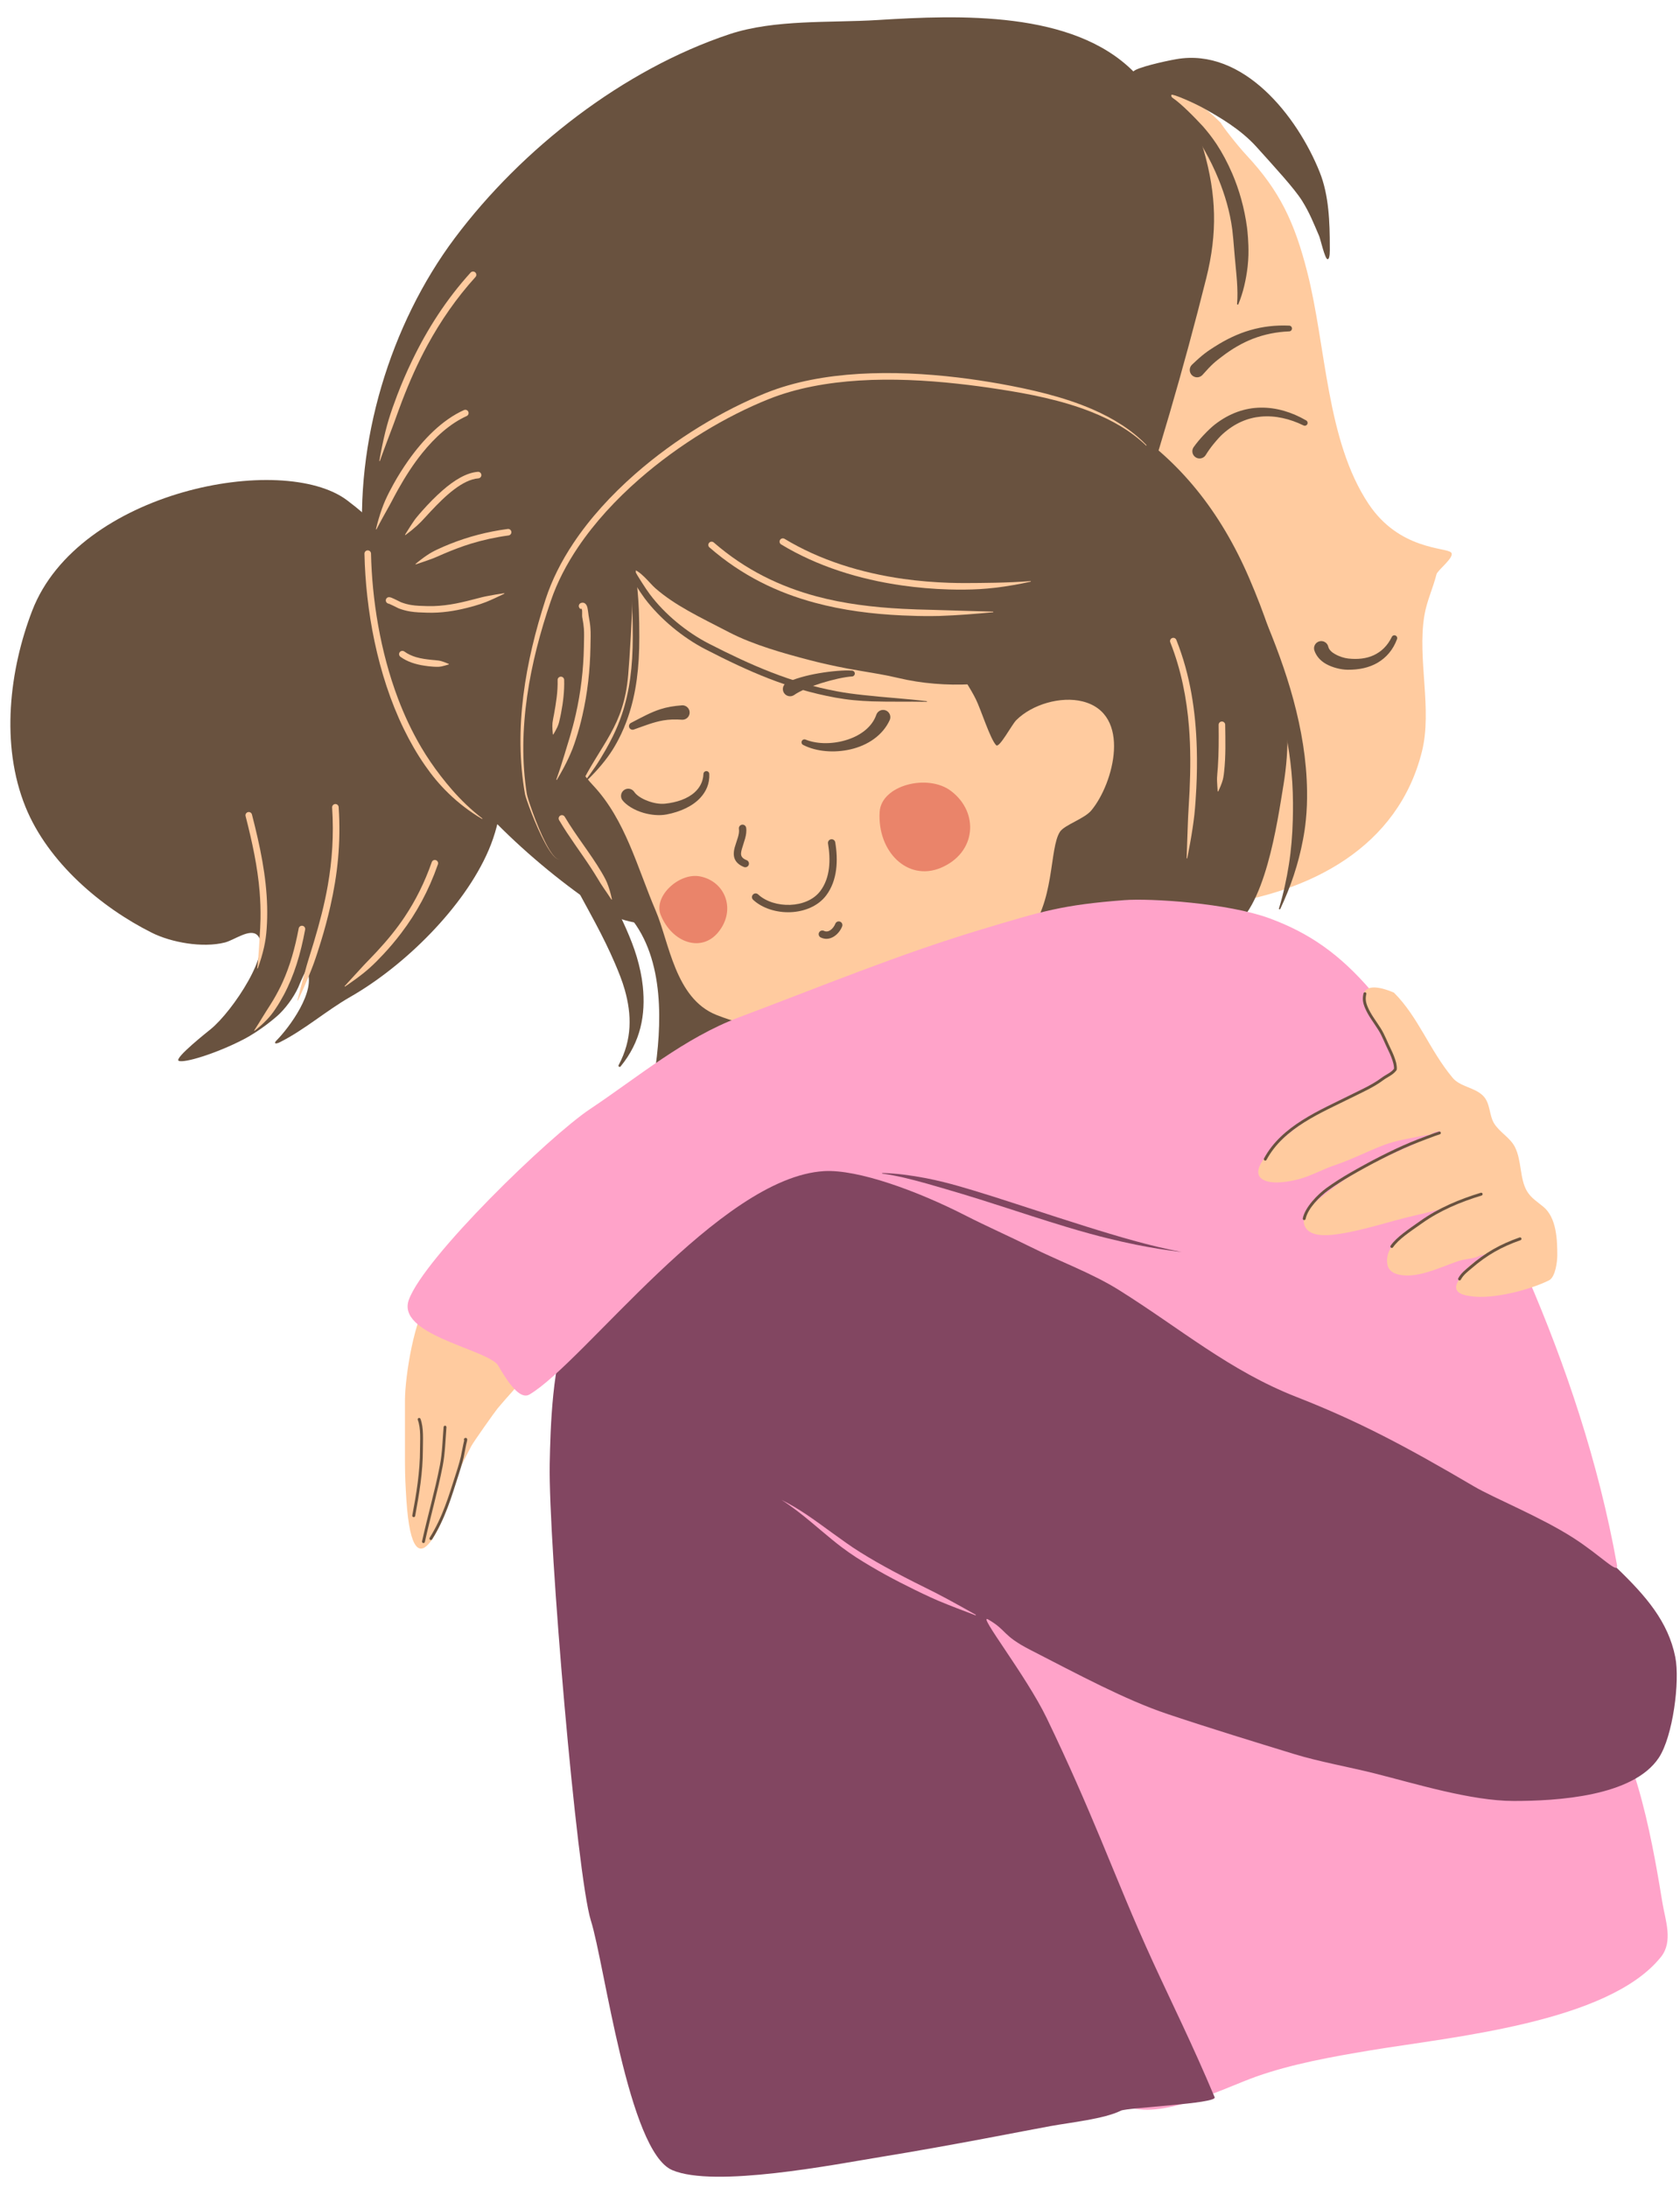 <?xml version="1.0" encoding="UTF-8"?><svg xmlns="http://www.w3.org/2000/svg" xmlns:xlink="http://www.w3.org/1999/xlink" clip-rule="evenodd" fill-rule="evenodd" height="757.6" preserveAspectRatio="xMidYMid meet" stroke-linejoin="round" stroke-miterlimit="2" version="1.0" viewBox="-3.6 -6.0 582.0 757.6" width="582.0" zoomAndPan="magnify"><g><g><g id="change1_1"><path d="M2281.18,859.781C2281.43,860.528 2286.64,867.296 2290.18,871.101C2301.51,883.27 2306.7,894.074 2311.11,911.374C2317.74,937.32 2317.7,969.702 2332.37,991.709C2343.03,1007.7 2359.14,1006.71 2360.95,1008.52C2362.46,1010.04 2356.26,1014.64 2355.9,1016.08C2354.7,1020.91 2352.55,1025.27 2351.7,1030.37C2349.21,1045.32 2354.51,1062.84 2350.86,1077.44C2334.33,1143.55 2230.59,1140.9 2184.44,1115.26C2162.87,1103.28 2143.14,1074.99 2133.17,1053.07C2110.55,1003.3 2112.87,955.156 2139.05,909.34C2168.35,858.078 2238.62,817.218 2281.18,859.781Z" fill="#ffcb9f" transform="translate(-1861.86 -823.249)"/></g><g id="change2_4"><path d="M2274.79,947.102C2276.47,945.204 2277.61,944.011 2278.58,943.127C2279.62,942.181 2280.42,941.582 2281.41,940.828C2285.06,938.022 2288.65,935.941 2292.36,934.515C2296.36,932.978 2300.46,932.169 2304.85,931.98C2305.4,931.98 2305.84,931.534 2305.84,930.985C2305.84,930.436 2305.4,929.99 2304.85,929.99C2300.17,929.789 2295.75,930.287 2291.37,931.553C2287.23,932.747 2283.16,934.654 2278.96,937.341C2277.81,938.079 2276.87,938.666 2275.64,939.61C2274.5,940.482 2273.13,941.669 2271.13,943.58C2270.16,944.591 2270.19,946.201 2271.2,947.173C2272.21,948.145 2273.82,948.113 2274.79,947.102Z" fill="#69523f" transform="translate(-1861.86 -823.249)"/></g><g id="change2_5"><path d="M2275.91,974.862C2276.73,973.514 2277.7,972.168 2278.67,970.978C2279.9,969.462 2281.08,968.187 2281.87,967.481C2286.02,963.757 2290.52,961.901 2295.08,961.49C2300.1,961.036 2305.15,962.253 2309.81,964.529C2310.29,964.784 2310.88,964.603 2311.14,964.126C2311.39,963.649 2311.21,963.056 2310.74,962.801C2305.83,959.953 2300.41,958.285 2294.91,958.383C2289.61,958.477 2284.25,960.249 2279.14,964.206C2278.18,964.948 2276.71,966.3 2275.18,967.933C2273.99,969.203 2272.77,970.651 2271.73,972.113C2270.97,973.265 2271.3,974.817 2272.45,975.575C2273.6,976.334 2275.15,976.014 2275.91,974.862Z" fill="#69523f" transform="translate(-1861.86 -823.249)"/></g><g id="change2_6"><path d="M2313.56,1042.34C2314.18,1044.32 2315.61,1045.96 2317.55,1047.08C2319.91,1048.42 2322.91,1049.11 2325.11,1049.13C2329.05,1049.17 2332.6,1048.41 2335.52,1046.69C2338.47,1044.95 2340.82,1042.31 2342.22,1038.56C2342.43,1038.06 2342.2,1037.49 2341.7,1037.28C2341.2,1037.06 2340.63,1037.29 2340.41,1037.79C2338.94,1040.83 2336.78,1042.88 2334.16,1044.1C2331.6,1045.29 2328.6,1045.6 2325.34,1045.25C2323.99,1045.1 2322.26,1044.57 2320.77,1043.73C2319.63,1043.09 2318.64,1042.23 2318.39,1041.07C2318.05,1039.74 2316.68,1038.94 2315.34,1039.29C2314.01,1039.64 2313.21,1041 2313.56,1042.34Z" fill="#69523f" transform="translate(-1861.86 -823.249)"/></g><g id="change2_7"><path d="M1978.48,990.444C1956.18,973.72 1885.4,987.119 1869.4,1028.72C1861.62,1048.93 1858.29,1074.99 1867.12,1096.69C1874.94,1115.9 1893.37,1131.44 1910.83,1140.17C1917.55,1143.54 1928.39,1145.51 1936.13,1143.57C1939.38,1142.76 1944.79,1138.58 1947.35,1140.97C1952.92,1146.16 1938.89,1167.4 1931.2,1173.61C1930.82,1173.93 1918.45,1183.67 1920.16,1184.52C1921.98,1185.43 1933.15,1182 1942.54,1177.15C1948.55,1174.05 1954.03,1169.33 1955.18,1168.18C1957.99,1165.38 1960.8,1161.37 1962.18,1157.68C1962.39,1157.12 1964.37,1152.73 1964.51,1153.01C1968.1,1160.18 1958.29,1173.24 1954.01,1177.52C1953.02,1178.51 1953.69,1178.85 1955.18,1178.1C1963.73,1173.83 1971.28,1167.15 1979.69,1162.35C1998.34,1151.69 2019.06,1131.37 2027.54,1111.58C2045.43,1069.82 2010.49,1014.45 1978.48,990.444Z" fill="#69523f" transform="translate(-1861.86 -823.249)"/></g><g id="change2_8"><path d="M2265.72,837.743C2288.99,833.66 2307.71,857.52 2315.45,876.875C2318.65,884.861 2318.94,894.288 2318.94,902.814C2318.94,903.719 2319.08,906.995 2318.17,906.995C2317.26,906.995 2315.68,899.97 2315.27,899.016C2313.32,894.482 2311.94,890.931 2309.33,886.752C2306.65,882.474 2299.84,875.112 2293.57,868.133C2287.93,861.865 2280.39,857.647 2275.61,854.936C2271.99,852.882 2264.53,849.654 2264.1,850.083C2263.35,850.833 2267.99,855.61 2268.57,856.334C2271.42,859.9 2274.01,864.902 2275.26,869.284C2279.68,884.73 2280.05,897.928 2276.16,913.49C2268.25,945.134 2259.2,975.965 2248.92,1006.82C2242.7,1025.47 2228.84,1042.41 2226.59,1062.63C2225.01,1076.86 2223.78,1093.67 2226.59,1107.73C2227.76,1113.54 2232.85,1122.07 2232.85,1127.38C2232.85,1129.77 2223.96,1130.33 2223.02,1130.5C2213.56,1132.22 2204.97,1137.05 2195.78,1139.88C2157,1151.81 2134.17,1153.28 2093.97,1139.88C2084.83,1136.83 2075.06,1137.84 2066.74,1132.29C2041.54,1115.5 2016.2,1091.29 2001.1,1064.86C1995.39,1054.88 1994.35,1044.82 1991.27,1034.05C1988.83,1025.52 1984.87,1017.11 1984.13,1008.15C1981,970.566 1993.42,929.531 2015.83,899.648C2039.08,868.653 2074.18,841.349 2110.94,829.096C2126.58,823.885 2145.99,825.203 2162.29,824.184C2190.85,822.399 2229.88,820.96 2250.9,841.986C2252.01,840.649 2261.5,838.482 2265.72,837.743Z" fill="#69523f" transform="translate(-1861.86 -823.249)"/></g><g id="change2_1"><path d="M2261.2,852.979C2261.05,851.792 2261.13,851.089 2261.43,850.749C2261.59,850.565 2261.83,850.595 2262.13,850.684C2262.67,850.845 2263.33,851.319 2264.11,851.972C2265.3,852.967 2266.64,854.395 2268.05,855.943C2270.03,858.141 2272.05,860.551 2273.52,862.398C2274.9,864.038 2276.32,866.027 2277.85,868.248C2279.72,870.977 2281.67,874.089 2283.48,877.571C2286.05,882.521 2288.39,888.182 2289.82,894.468C2290.07,895.485 2290.7,898.908 2291.46,903.205C2291.7,904.608 2292.01,906.08 2292.29,907.615C2292.57,909.082 2292.86,910.545 2293.1,912.053C2293.53,914.726 2293.86,917.319 2293.87,919.807C2293.85,919.936 2293.94,920.056 2294.07,920.075C2294.2,920.094 2294.32,920.005 2294.34,919.876C2294.97,917.819 2295.45,915.642 2295.77,913.331C2296.09,911.085 2296.25,908.839 2296.3,906.635C2296.32,905.242 2296.29,903.899 2296.2,902.621C2295.87,898.021 2295.07,894.41 2294.85,893.326C2293.3,886.567 2290.88,880.425 2288.01,875.16C2286,871.482 2283.82,868.205 2281.61,865.452C2279.8,863.211 2277.98,861.339 2276.32,859.764C2273.21,856.998 2268.25,852.739 2264.85,850.884C2262.91,849.83 2261.45,849.593 2260.99,850.441C2260.74,850.891 2260.74,851.7 2261.2,852.979Z" fill="#69523f" transform="rotate(5.402 10056.864 -19298.285)"/></g><g id="change2_9"><path d="M2084.93,1189.53C2087.55,1172.64 2088.71,1149.41 2076.48,1134.73C2066.22,1122.42 2047.29,1109.48 2041.68,1094.51C2037.45,1083.23 2036.23,1068.9 2038.06,1057C2041.14,1037.02 2066.9,993.179 2082.35,979.271C2096.12,966.88 2117.84,954.993 2135.68,949.897C2143.39,947.694 2152.1,947.459 2160.08,946.733C2168.04,946.01 2175.89,941.503 2184.03,942.666C2234.36,949.856 2270.71,970.038 2291.13,1017.68C2301.29,1041.39 2307.16,1063.4 2302.88,1089.09C2300.79,1101.66 2296.54,1132.9 2283.95,1139.19C2283,1138.84 2265.58,1132.39 2259.93,1133.2C2226.93,1137.91 2207.68,1134.56 2173.61,1145.4C2162.7,1148.88 2150.19,1148.14 2140.17,1153.54C2126.04,1161.14 2112.13,1172.71 2098.46,1181.26C2094.53,1183.71 2089.48,1189.53 2084.93,1189.53Z" fill="#69523f" transform="translate(-1861.86 -823.249)"/></g><g id="change2_3"><path d="M2080.18,986.461C2073.36,992.242 2066.49,1000.32 2060.31,1009.89C2054.91,1018.27 2050.05,1027.69 2046.22,1037.51C2043.15,1045.4 2040.82,1053.56 2039.28,1061.53C2036.6,1075.41 2036.55,1088.8 2039.53,1099.8C2042.75,1111.17 2050.2,1123.57 2056.83,1136.05C2059.26,1140.62 2061.53,1145.2 2063.48,1149.75C2064.82,1152.88 2066.07,1155.94 2066.95,1159.06C2069.39,1167.68 2069.55,1176.27 2064.84,1185.11C2064.71,1185.3 2064.76,1185.56 2064.95,1185.68C2065.14,1185.81 2065.39,1185.76 2065.52,1185.57C2072.5,1177.05 2074.22,1167.67 2073.2,1157.85C2072.85,1154.47 2072.12,1151.08 2071.11,1147.67C2070.16,1144.47 2068.9,1141.29 2067.51,1138.12C2065.05,1132.5 2062.08,1126.95 2059.2,1121.49C2054.79,1113.12 2050.46,1105.03 2048.35,1097.35C2045.55,1087.53 2045.83,1075.56 2047.85,1063.05C2049.08,1055.44 2050.98,1047.65 2053.31,1039.96C2056.27,1030.21 2059.87,1020.67 2064.06,1011.99C2068.93,1001.91 2074.34,993.027 2080.18,986.461Z" fill="#69523f" transform="translate(-1854.113 -822.366)"/></g><g id="change2_2"><path d="M2243.92,968.298C2243.3,967.744 2242.98,967.39 2242.93,967.214C2242.91,967.121 2243,967.171 2243.18,967.221C2243.52,967.315 2244.09,967.577 2244.86,967.987C2248.06,969.682 2254.55,973.936 2261.96,979.72C2265.34,982.359 2268.9,985.302 2272.43,988.481C2276.09,991.786 2279.66,995.354 2282.97,999.034C2288.09,1004.72 2292.51,1010.7 2294.98,1016.75C2298.43,1024.9 2301.47,1033.05 2303.91,1041.22C2306.39,1049.55 2308.2,1057.91 2309.07,1066.34C2309.56,1071.07 2309.74,1075.81 2309.62,1080.59C2309.58,1082.62 2309.47,1084.65 2309.35,1086.7C2309.03,1091.73 2308.44,1096.8 2307.36,1101.96C2306.33,1106.91 2304.98,1111.91 2303.09,1117.01C2303.04,1117.13 2303.1,1117.27 2303.24,1117.32C2303.37,1117.37 2303.52,1117.31 2303.58,1117.19C2305.74,1113.32 2307.6,1109.5 2309.15,1105.63C2310.78,1101.56 2312.07,1097.5 2313.05,1093.43C2313.6,1091.19 2314.04,1088.96 2314.36,1086.72C2314.86,1083.32 2315.09,1079.92 2315.14,1076.53C2315.32,1065.91 2313.68,1055.4 2310.93,1044.98C2308.27,1034.92 2304.48,1024.94 2300.15,1014.94C2298.57,1011.37 2296.41,1007.79 2293.77,1004.34C2290.15,999.63 2285.71,995.103 2280.94,990.944C2276.14,986.751 2271.01,982.941 2266.12,979.642C2260,975.508 2254.28,972.208 2250.04,970.011C2246.35,968.097 2243.78,967.042 2243.06,967.007C2242.6,966.985 2242.74,967.448 2243.92,968.298Z" fill="#69523f" transform="matrix(.904 -.026 .029 1 -1674.91 -748.611)"/></g><g id="change1_2"><path d="M2085.32,1004.86C2065.66,1013.29 2037.13,1060.88 2063.71,1089.15C2074.95,1101.11 2079.03,1117.65 2085.4,1132.52C2090.09,1143.46 2092.11,1162.92 2106.42,1168.63C2118.86,1173.58 2129.96,1174.22 2140.41,1172.28C2176.13,1165.63 2194.28,1162.84 2213.75,1141.25C2223.87,1130.02 2221.64,1110.97 2225.48,1105.2C2227.06,1102.84 2233.88,1100.76 2236.33,1097.83C2244.08,1088.53 2250.47,1064.39 2233.29,1060.09C2225.77,1058.21 2215.8,1061.1 2210.3,1066.6C2208.8,1068.1 2204.45,1076.36 2203.37,1075.27C2201.33,1073.24 2198.05,1062.81 2196.34,1059.38C2192.51,1051.72 2187.24,1045.98 2184.28,1037.97C2171.58,1003.58 2121.39,989.379 2085.32,1004.86Z" fill="#ffcb9f" transform="translate(-1861.86 -823.249)"/></g><g id="change2_10"><path d="M2142.59,1141.82C2145.74,1143.36 2148.87,1140.84 2150,1138C2150.26,1137.35 2149.95,1136.61 2149.3,1136.35C2148.64,1136.09 2147.9,1136.41 2147.64,1137.06C2147.3,1137.93 2146.67,1138.8 2145.88,1139.32C2145.24,1139.74 2144.48,1139.91 2143.7,1139.53C2143.07,1139.23 2142.31,1139.49 2142,1140.12C2141.7,1140.75 2141.96,1141.51 2142.59,1141.82Z" fill="#69523f" transform="translate(-1861.86 -823.249)"/></g><g id="change2_11"><path d="M2073.85,1094.25C2075.16,1095.95 2077.89,1097.74 2081.2,1098.68C2083.78,1099.42 2086.66,1099.73 2089.25,1099.22C2093.88,1098.32 2098.15,1096.41 2100.86,1093.48C2102.9,1091.28 2104.12,1088.55 2103.98,1085.25C2103.98,1084.68 2103.53,1084.23 2102.97,1084.23C2102.4,1084.23 2101.95,1084.68 2101.95,1085.25C2101.84,1087.87 2100.69,1089.94 2098.94,1091.54C2096.43,1093.83 2092.67,1095.07 2088.69,1095.5C2086.67,1095.71 2084.5,1095.25 2082.58,1094.52C2080.49,1093.73 2078.7,1092.56 2077.95,1091.38C2077.16,1090.25 2075.6,1089.98 2074.47,1090.77C2073.34,1091.56 2073.06,1093.12 2073.85,1094.25Z" fill="#69523f" transform="translate(-1861.86 -823.249)"/></g><g id="change2_12"><path d="M2161.87,1064.63C2160.42,1068.92 2156.45,1071.83 2151.89,1073.32C2147.05,1074.91 2141.57,1075 2137.37,1073.33C2136.86,1073.1 2136.25,1073.32 2136.02,1073.84C2135.79,1074.35 2136.02,1074.95 2136.53,1075.18C2141.07,1077.5 2147.22,1077.99 2152.83,1076.71C2158.88,1075.34 2164.14,1071.8 2166.53,1066.45C2167.03,1065.16 2166.39,1063.71 2165.11,1063.21C2163.82,1062.71 2162.37,1063.35 2161.87,1064.63Z" fill="#69523f" transform="translate(-1861.86 -823.249)"/></g><g id="change2_13"><path d="M2114.24,1104.22C2114.39,1105.18 2114.18,1106.18 2113.89,1107.17C2113.55,1108.35 2113.09,1109.52 2112.79,1110.62C2112.34,1112.3 2112.28,1113.85 2113.05,1115.14C2113.57,1116.01 2114.46,1116.81 2115.97,1117.42C2116.63,1117.68 2117.37,1117.36 2117.63,1116.71C2117.89,1116.06 2117.57,1115.32 2116.92,1115.06C2116.07,1114.72 2115.53,1114.34 2115.24,1113.85C2114.8,1113.12 2114.99,1112.24 2115.24,1111.28C2115.88,1108.93 2117.13,1106.28 2116.75,1103.83C2116.64,1103.14 2115.99,1102.66 2115.3,1102.77C2114.61,1102.88 2114.13,1103.53 2114.24,1104.22Z" fill="#69523f" transform="translate(-1861.86 -823.249)"/></g><g id="change2_14"><path d="M2119.17,1128.78C2122.38,1131.75 2127.3,1133.26 2132.12,1133.07C2136.98,1132.87 2141.7,1130.95 2144.49,1127.24C2148.39,1122.04 2148.65,1115.07 2147.61,1108.87C2147.5,1108.18 2146.84,1107.71 2146.15,1107.83C2145.46,1107.94 2144.99,1108.6 2145.11,1109.29C2146.03,1114.83 2145.94,1121.07 2142.46,1125.71C2140.11,1128.84 2136.1,1130.37 2132.02,1130.53C2127.89,1130.69 2123.65,1129.46 2120.89,1126.91C2120.38,1126.43 2119.57,1126.46 2119.1,1126.98C2118.62,1127.49 2118.65,1128.3 2119.17,1128.78Z" fill="#69523f" transform="translate(-1861.86 -823.249)"/></g><g id="change3_1"><path d="M2082.88,1135.28C2080,1128.81 2089.89,1120.52 2097.74,1121.91C2107.4,1123.62 2111.55,1133.52 2104.72,1141.21C2098.31,1148.41 2087.17,1144.91 2082.88,1135.28Z" fill="#ea846a" transform="matrix(.914 0 0 1 -1678.461 -824.49)"/></g><g id="change3_2"><path d="M2082.88,1135.28C2080,1128.81 2089.89,1120.52 2097.74,1121.91C2107.4,1123.62 2111.55,1133.52 2104.72,1141.21C2098.31,1148.41 2087.17,1144.91 2082.88,1135.28Z" fill="#ea846a" transform="matrix(1.13 .57 -.593 1.173 -1379.296 -2243.859)"/></g><g id="change2_15"><path d="M2076.27,1014.88C2076.25,1015.19 2076.24,1015.55 2076.26,1015.89C2076.26,1015.9 2076.26,1015.92 2076.26,1015.93L2076.87,1021.98C2077.12,1024.6 2077.27,1027.25 2077.36,1029.91C2077.44,1032.57 2077.47,1035.24 2077.47,1037.89C2077.46,1047.91 2076.4,1056.62 2073.67,1064.69C2072.81,1067.24 2071.77,1069.73 2070.57,1072.18C2069.79,1073.78 2068.93,1075.36 2068.02,1076.96C2066.92,1078.88 2065.75,1080.82 2064.44,1082.76C2063.19,1084.6 2061.87,1086.45 2060.39,1088.31C2060.35,1088.36 2060.35,1088.42 2060.39,1088.46C2060.43,1088.5 2060.5,1088.5 2060.54,1088.46C2062.29,1086.82 2063.91,1085.19 2065.4,1083.5C2066.99,1081.71 2068.43,1079.89 2069.71,1078.01C2070.78,1076.44 2071.71,1074.82 2072.56,1073.18C2073.87,1070.67 2074.95,1068.08 2075.86,1065.43C2078.69,1057.15 2079.75,1048.19 2079.74,1037.89C2079.74,1034.68 2079.7,1031.44 2079.57,1028.22C2079.47,1026.06 2079.34,1023.9 2079.13,1021.76L2078.53,1015.73C2078.48,1014.93 2078.61,1014.19 2078.6,1013.99C2078.55,1013.15 2077.34,1011.55 2076.23,1013.8C2076.05,1014.16 2076.08,1014.56 2076.27,1014.88Z" fill="#69523f" transform="translate(-1861.86 -823.249)"/></g><g id="change2_16"><path d="M2075.67,1010.8C2075.8,1010.68 2075.89,1010.52 2075.95,1010.35C2076.14,1009.75 2075.81,1009.11 2075.22,1008.92C2074.57,1008.71 2074.12,1008.92 2073.79,1009.26C2073.58,1009.47 2073.41,1009.82 2073.37,1010.24C2073.32,1010.65 2073.41,1011.19 2073.51,1011.49C2073.69,1012.03 2073.93,1012.53 2074.22,1013.01C2074.78,1013.95 2075.5,1014.8 2076.04,1015.77C2076.66,1016.88 2077.66,1018.52 2078.69,1020.13C2079.73,1021.75 2080.8,1023.35 2081.56,1024.37C2084.25,1027.96 2087.58,1031.38 2091.22,1034.41C2094.87,1037.45 2098.84,1040.1 2102.79,1042.12C2110.2,1045.93 2117.3,1049.34 2124.56,1052.16C2131.94,1055.02 2139.48,1057.28 2147.67,1058.78C2149.76,1059.15 2151.87,1059.46 2153.99,1059.66C2156.1,1059.87 2158.22,1059.99 2160.34,1060.07C2163.5,1060.18 2166.67,1060.18 2169.83,1060.18C2173,1060.18 2176.16,1060.15 2179.3,1060.23C2179.36,1060.24 2179.41,1060.19 2179.41,1060.13C2179.42,1060.08 2179.38,1060.03 2179.32,1060.02C2175.67,1059.58 2172,1059.25 2168.31,1058.93C2164.64,1058.62 2160.99,1058.3 2157.34,1057.89C2154.23,1057.55 2151.14,1057.17 2148.08,1056.57C2140.04,1055.07 2132.65,1052.82 2125.4,1050C2118.22,1047.2 2111.18,1043.86 2103.83,1040.09C2100.02,1038.14 2096.2,1035.59 2092.67,1032.66C2089.17,1029.75 2085.97,1026.46 2083.39,1023.01C2082.65,1022.02 2081.61,1020.48 2080.61,1018.91C2079.6,1017.34 2078.63,1015.74 2078.03,1014.66C2077.48,1013.67 2076.74,1012.81 2076.17,1011.85C2075.97,1011.52 2075.8,1011.17 2075.67,1010.8ZM2075.62,1010.67C2075.71,1010.58 2075.74,1010.5 2075.62,1010.48C2075.56,1010.47 2075.59,1010.58 2075.62,1010.67Z" fill="#69523f" transform="translate(-1861.86 -823.249)"/></g><g id="change4_2"><path d="M2173.92,1354.8C2171.19,1361.2 2174.84,1371.65 2176.2,1377.99C2180.37,1397.44 2182.78,1417.23 2188.41,1436.38C2193.04,1452.13 2200.76,1465.34 2208.05,1479.91C2214.44,1492.69 2232.81,1541.25 2249.46,1546.8C2261.57,1550.84 2282.84,1539.95 2293.52,1536.18C2305.94,1531.8 2319.81,1529.33 2332.8,1527.16C2360.88,1522.48 2415.41,1517.61 2433.67,1494.78C2437.96,1489.41 2435.17,1482.03 2434.2,1476.2C2431.87,1462.22 2425.01,1417.49 2411.37,1409.31C2398.03,1401.3 2364.78,1395.14 2349.26,1391.26C2337.34,1388.28 2326.14,1382.97 2314.22,1380.11C2281.75,1372.32 2250.28,1364.86 2218.67,1353.57C2209.89,1350.43 2177.53,1358.41 2173.92,1354.8Z" fill="#ffa3c9" transform="translate(-1861.86 -823.249)"/></g><g id="change5_1"><path d="M2048.7,1324.1C2048.2,1351.46 2058.08,1466.79 2062.96,1482.21C2067.72,1497.24 2075.92,1562.07 2091.12,1568.58C2105.73,1574.85 2147.58,1566.6 2163.5,1564.01C2187.89,1560.05 2214.02,1554.82 2222.17,1553.35C2228.95,1552.11 2240.84,1550.87 2246.55,1548.01C2248.7,1546.93 2279.98,1545.59 2279.05,1543.37C2271.41,1525.18 2264.05,1510.41 2257.67,1496.5C2250.77,1481.48 2245.53,1468.28 2239.44,1453.66C2234.33,1441.42 2228.63,1428.18 2220.86,1412.07C2213.77,1397.38 2196.59,1375.63 2200.61,1377.95C2207.3,1381.82 2205.29,1383.41 2215.26,1388.51C2231.59,1396.88 2248.07,1405.78 2262.77,1410.7C2278.03,1415.8 2292.84,1420.32 2306.74,1424.58C2315.2,1427.17 2325.58,1429.02 2334.12,1431.15C2348.39,1434.72 2367.81,1440.78 2382.67,1440.78C2397.41,1440.78 2424.05,1439.31 2432.95,1425.77C2437.81,1418.38 2440.28,1399.28 2438.63,1391C2436.2,1378.72 2428.44,1369.8 2418.43,1360.16C2400.94,1343.33 2375.46,1328.3 2351.55,1317.89C2330.91,1308.91 2292.34,1289.09 2270,1275.03C2260.98,1269.36 2243.61,1262.84 2234.65,1256.86C2209.02,1239.78 2179.2,1230.19 2149.78,1220.38C2143.74,1218.37 2136.32,1222.19 2130.74,1223.43C2097.39,1230.84 2071.01,1245.35 2055.3,1276.77C2049.6,1288.18 2048.93,1311.64 2048.7,1324.1Z" fill="#824661" transform="translate(-1861.86 -823.249)"/></g><g id="change1_3"><path d="M2019.89,1271.21C2018.33,1270.67 2011.8,1261.58 2007.13,1266.88C2001.88,1272.84 1998.55,1293.69 1998.55,1302.2L1998.55,1323.53C1998.55,1327.93 1998.77,1332.35 1999.06,1336.74C2001.46,1372.77 2013.34,1340.54 2015.75,1331.43C2017.05,1326.51 2017.82,1324.96 2021.5,1317.98C2022.38,1316.31 2029.87,1305.79 2030.64,1304.87C2044.54,1288.31 2055.1,1283.5 2019.89,1271.21Z" fill="#ffcb9f" transform="translate(-1861.86 -823.249)"/></g><g id="change2_17"><path d="M2011.93,1311.31C2011.57,1315.73 2011.5,1320.14 2010.65,1324.57C2008.94,1333.4 2006.4,1342.09 2004.47,1350.89C2004.41,1351.15 2004.59,1351.42 2004.86,1351.48C2005.12,1351.54 2005.39,1351.37 2005.45,1351.1C2007.38,1342.3 2009.92,1333.6 2011.63,1324.76C2012.49,1320.29 2012.56,1315.85 2012.93,1311.39C2012.95,1311.12 2012.75,1310.88 2012.47,1310.85C2012.2,1310.83 2011.96,1311.04 2011.93,1311.31ZM2019.07,1315.93C2018.99,1316.27 2018.84,1316.88 2018.8,1317.12C2018.59,1318.31 2018.54,1318.21 2018.33,1319.46C2017.88,1322.19 2017.09,1324.68 2016.25,1327.31C2013.67,1335.36 2011.64,1342.41 2007.1,1349.68C2006.96,1349.91 2007.03,1350.22 2007.26,1350.37C2007.5,1350.51 2007.8,1350.44 2007.95,1350.21C2012.54,1342.87 2014.6,1335.75 2017.21,1327.61C2018.06,1324.94 2018.86,1322.4 2019.32,1319.62C2019.53,1318.38 2019.58,1318.48 2019.78,1317.3C2019.84,1316.96 2020.07,1316.25 2020.11,1315.87C2020.14,1315.67 2020.11,1315.51 2020.08,1315.43C2019.99,1315.21 2019.84,1315.11 2019.66,1315.08C2019.55,1315.06 2019.36,1315.06 2019.14,1315.25C2018.94,1315.42 2018.91,1315.72 2019.07,1315.93ZM2002.99,1308.84C2004.13,1311.82 2003.76,1315.99 2003.76,1319.07C2003.76,1326.87 2002.53,1334.29 2001.09,1341.93C2001.04,1342.2 2001.22,1342.46 2001.49,1342.51C2001.76,1342.57 2002.03,1342.39 2002.08,1342.11C2003.52,1334.41 2004.76,1326.93 2004.76,1319.07C2004.76,1315.88 2005.1,1311.57 2003.93,1308.49C2003.83,1308.23 2003.54,1308.1 2003.28,1308.2C2003.03,1308.29 2002.89,1308.58 2002.99,1308.84Z" fill="#69523f" transform="translate(-1861.86 -823.249)"/></g><g id="change4_3"><path d="M2347.8,1181.82C2372.4,1224.24 2405.61,1287.56 2418.42,1359.04C2419.07,1362.66 2413.03,1355.95 2403.35,1349.73C2392.03,1342.46 2375.81,1335.93 2369.01,1331.94C2345.14,1317.92 2328.83,1309.29 2307.44,1300.92C2284.14,1291.82 2267.14,1277.16 2245.84,1263.85C2236.53,1258.03 2225.36,1253.99 2215.26,1248.94C2208.29,1245.46 2199.58,1241.59 2192.88,1238.16C2176.03,1229.53 2155.37,1222.02 2143.71,1222.72C2107.53,1224.91 2060.56,1288.93 2041.68,1300.06C2037.25,1302.67 2031.25,1290.28 2030.43,1289.47C2024.94,1283.97 1995.58,1279.08 1999.9,1267.25C2005.27,1252.54 2048.38,1210.76 2062.68,1201.22C2079.34,1190.11 2095.33,1176.57 2114.29,1169.46C2142.2,1158.99 2169.63,1147.63 2198.32,1139.02C2219.48,1132.68 2226.34,1130.54 2247.68,1128.9C2256.98,1128.19 2283.75,1129.93 2298.05,1135.19C2311.65,1140.2 2322.3,1147.44 2333.44,1160.48C2339.66,1167.76 2343.99,1175.26 2347.8,1181.82Z" fill="#ffa3c9" transform="translate(-1861.86 -823.249)"/></g><g id="change1_4"><path d="M2341.15,1160.91C2329.29,1155.88 2329.18,1162.65 2332.32,1166.87C2332.75,1167.45 2333.2,1168.09 2333.64,1168.78C2336.38,1173 2339.33,1179.11 2341.64,1185.37C2342.58,1187.9 2334.65,1192.95 2331.68,1194.23C2321.86,1198.43 2309.99,1204.75 2302.13,1212.01C2299.45,1214.48 2289.88,1223.16 2296.36,1225.94C2299.62,1227.34 2305.18,1226.33 2308.37,1225.46C2312.49,1224.34 2316.71,1221.98 2320.75,1220.64C2326.63,1218.67 2332.14,1215.77 2337.86,1213.62C2341.8,1212.14 2346.57,1211.38 2350.66,1210.56C2352.25,1210.24 2353.69,1210.11 2355.22,1209.6C2355.87,1209.39 2357.83,1208.88 2357.15,1208.88C2354.04,1208.88 2350.31,1212.5 2347.53,1213.69C2337.44,1218.01 2327.11,1222.87 2318.47,1229.78C2315.68,1232.01 2307.67,1237.5 2310.54,1242.28C2312.37,1245.34 2317.7,1245.05 2320.63,1244.68C2329.98,1243.51 2339.65,1240.03 2348.98,1237.95C2352.21,1237.23 2355.35,1236.36 2358.59,1235.55C2359.48,1235.33 2360.15,1234.92 2360.99,1234.59C2361.53,1234.37 2363.25,1234.05 2362.67,1234.11C2362.25,1234.15 2357.67,1235.64 2355.61,1237.38C2350.34,1241.85 2337.43,1246.24 2338.89,1255.01C2339.43,1258.25 2343.15,1258.85 2345.85,1258.85C2351.69,1258.85 2358.18,1255.63 2363.63,1253.81C2365.84,1253.07 2368.64,1253.11 2370.6,1252.13C2371.14,1251.86 2372.06,1251.65 2372.52,1251.65C2372.93,1251.65 2374.09,1251.22 2373.72,1251.41C2370.73,1252.9 2367.17,1255.27 2365.07,1257.89C2364.5,1258.61 2363.68,1260.19 2363.15,1261.26C2361.18,1265.27 2366.26,1265.77 2367.58,1265.99C2375.15,1267.26 2388.27,1263.83 2394.87,1260.54C2397.13,1259.4 2397.75,1253.95 2397.75,1251.89C2397.75,1246.53 2397.52,1238.88 2392.94,1235.07C2390.9,1233.37 2388.57,1231.98 2387.18,1229.54C2384.71,1225.22 2385.44,1219.09 2383.09,1214.41C2381.45,1211.13 2377.82,1209.33 2375.89,1206.24C2374.07,1203.33 2374.63,1199.22 2372.04,1196.63C2369.07,1193.66 2364.14,1193.59 2361.47,1190.38C2353.43,1180.73 2349.69,1169.45 2341.15,1160.91Z" fill="#ffcb9f" transform="translate(-1861.86 -823.249)"/></g><g id="change2_18"><path d="M2341.17,1187.29C2340.64,1187.98 2339.97,1188.46 2339.26,1188.9C2338.46,1189.4 2337.61,1189.85 2336.83,1190.44C2333.63,1192.83 2329.82,1194.5 2326.23,1196.29C2315.37,1201.72 2302.25,1206.99 2296.14,1218.34C2296.01,1218.58 2296.1,1218.89 2296.35,1219.02C2296.59,1219.15 2296.89,1219.06 2297.02,1218.81C2303.03,1207.65 2315.99,1202.53 2326.68,1197.18C2330.32,1195.37 2334.18,1193.67 2337.43,1191.24C2338.18,1190.67 2339.01,1190.24 2339.79,1189.75C2340.63,1189.22 2341.43,1188.63 2342.05,1187.78C2342.1,1187.7 2342.13,1187.62 2342.14,1187.53C2342.25,1186.95 2342.03,1185.63 2341.95,1185.29C2341.55,1183.71 2340.84,1181.96 2340.12,1180.52C2338.93,1178.14 2338.03,1175.58 2336.62,1173.33C2335.09,1170.89 2333.22,1168.59 2332.08,1165.89C2331.3,1164.05 2331.26,1162.9 2331.6,1161.4C2331.66,1161.13 2331.49,1160.86 2331.22,1160.8C2330.95,1160.74 2330.68,1160.91 2330.62,1161.18C2330.23,1162.88 2330.27,1164.19 2331.16,1166.28C2332.32,1169.03 2334.22,1171.37 2335.77,1173.86C2337.16,1176.08 2338.05,1178.61 2339.23,1180.96C2339.92,1182.34 2340.6,1184.02 2340.98,1185.53C2341.05,1185.8 2341.24,1186.81 2341.17,1187.29Z" fill="#69523f" transform="translate(-1861.86 -823.249)"/></g><g id="change2_19"><path d="M2310.56,1239.27C2311.31,1235.61 2315.54,1231.42 2318.41,1229.35C2320.77,1227.64 2323.73,1225.75 2326.28,1224.28C2333.17,1220.31 2340.54,1216.49 2347.19,1213.7C2349.75,1212.63 2356.03,1210.24 2357.03,1209.99C2357.29,1209.92 2357.46,1209.65 2357.39,1209.38C2357.32,1209.12 2357.05,1208.95 2356.78,1209.02C2355.77,1209.28 2349.4,1211.69 2346.8,1212.78C2340.12,1215.58 2332.71,1219.42 2325.78,1223.42C2323.21,1224.9 2320.21,1226.81 2317.82,1228.54C2314.79,1230.73 2310.37,1235.19 2309.58,1239.07C2309.52,1239.34 2309.7,1239.6 2309.97,1239.66C2310.24,1239.71 2310.5,1239.54 2310.56,1239.27Z" fill="#69523f" transform="translate(-1861.86 -823.249)"/></g><g id="change2_20"><path d="M2340.83,1249.1C2342.84,1246.23 2346.6,1243.8 2350.89,1240.77C2357.12,1236.36 2364.24,1233.38 2371.52,1231.17C2371.79,1231.09 2371.94,1230.81 2371.86,1230.54C2371.78,1230.28 2371.5,1230.13 2371.23,1230.21C2363.85,1232.46 2356.63,1235.48 2350.31,1239.95C2345.91,1243.07 2342.07,1245.59 2340.01,1248.52C2339.86,1248.75 2339.91,1249.06 2340.14,1249.22C2340.36,1249.38 2340.68,1249.32 2340.83,1249.1Z" fill="#69523f" transform="translate(-1861.86 -823.249)"/></g><g id="change2_21"><path d="M2364.33,1260.3C2365.23,1258.6 2366.69,1257.55 2368.13,1256.32C2373.38,1251.79 2378.45,1248.92 2385.01,1246.63C2385.27,1246.54 2385.41,1246.25 2385.32,1245.99C2385.23,1245.73 2384.94,1245.59 2384.68,1245.68C2377.99,1248.02 2372.83,1250.94 2367.47,1255.56C2365.94,1256.88 2364.4,1258.02 2363.44,1259.83C2363.31,1260.07 2363.41,1260.37 2363.65,1260.5C2363.89,1260.63 2364.2,1260.54 2364.33,1260.3Z" fill="#69523f" transform="translate(-1861.86 -823.249)"/></g><g id="change4_1"><path d="M2137.42,1338.44C2139.24,1339.58 2141,1340.85 2142.75,1342.18C2144.4,1343.43 2146.01,1344.74 2147.63,1346.08C2150.03,1348.08 2152.42,1350.13 2154.84,1352.11C2155.93,1353 2157.02,1353.87 2158.13,1354.71C2159.83,1356 2161.56,1357.21 2163.32,1358.35C2166.57,1360.42 2169.88,1362.37 2173.23,1364.22C2176.6,1366.07 2180,1367.82 2183.45,1369.5C2185.37,1370.44 2187.3,1371.37 2189.26,1372.26C2190.09,1372.64 2190.93,1373.01 2191.78,1373.37C2193.9,1374.26 2196.03,1375.1 2198.17,1375.93C2200.31,1376.77 2202.45,1377.57 2204.61,1378.39C2204.66,1378.42 2204.72,1378.4 2204.75,1378.34C2204.77,1378.29 2204.75,1378.23 2204.7,1378.2C2203.06,1377.28 2201.43,1376.36 2199.79,1375.45C2198.14,1374.54 2196.51,1373.63 2194.86,1372.75C2193.44,1371.99 2192.03,1371.24 2190.6,1370.51C2188.22,1369.3 2185.82,1368.14 2183.45,1366.94C2181.07,1365.73 2178.71,1364.52 2176.36,1363.26C2172.35,1361.12 2168.39,1358.88 2164.52,1356.45C2162.93,1355.47 2161.38,1354.41 2159.83,1353.32C2158.29,1352.24 2156.75,1351.13 2155.21,1350.02C2152.12,1347.78 2149.04,1345.5 2145.89,1343.4C2143.12,1341.55 2140.31,1339.87 2137.42,1338.44Z" fill="#ffa3c9" transform="translate(-1870.28 -825.138)"/></g><g id="change5_2"><path d="M2267.63,1250.71C2262.12,1249.69 2256.55,1248.32 2250.93,1246.77C2248.19,1246.02 2245.44,1245.22 2242.69,1244.39C2239.96,1243.58 2237.23,1242.73 2234.5,1241.88C2231.22,1240.85 2227.94,1239.81 2224.69,1238.76C2219.73,1237.16 2214.81,1235.55 2209.99,1233.99C2204.95,1232.35 2200.01,1230.76 2195.23,1229.33C2191.82,1228.31 2188.5,1227.34 2185.27,1226.54C2183.12,1226 2181.01,1225.54 2178.95,1225.14C2176.37,1224.64 2173.88,1224.25 2171.48,1223.95C2168.85,1223.62 2166.34,1223.43 2163.95,1223.37C2163.89,1223.36 2163.84,1223.4 2163.84,1223.46C2163.83,1223.52 2163.87,1223.57 2163.93,1223.58C2166.4,1223.91 2168.97,1224.42 2171.67,1225.04C2174.12,1225.61 2176.64,1226.29 2179.27,1227.02C2181.37,1227.61 2183.53,1228.24 2185.74,1228.89C2189.61,1230.02 2193.65,1231.23 2197.79,1232.53C2203.61,1234.36 2209.65,1236.34 2215.81,1238.32C2219.79,1239.59 2223.82,1240.87 2227.88,1242.09C2230.57,1242.9 2233.28,1243.68 2235.99,1244.42C2238.07,1244.99 2240.15,1245.53 2242.24,1246.04C2245.4,1246.82 2248.55,1247.53 2251.7,1248.17C2257.07,1249.26 2262.39,1250.12 2267.63,1250.71Z" fill="#824661" transform="translate(-1861.86 -823.249)"/></g><g id="change2_22"><path d="M2058.96,1090.03C2066.65,1074.38 2074.35,1068.91 2075.88,1050.94C2076.37,1045.31 2077.33,1029.86 2077.33,1023.45C2077.33,1022.79 2076.76,1014.32 2077.03,1014.32C2079.77,1014.32 2083.32,1019.2 2085.28,1020.9C2092.23,1026.95 2100.31,1030.7 2110.9,1036.19C2119.27,1040.52 2129.82,1043.47 2138.77,1045.8C2152.92,1049.47 2160.21,1049.78 2169.59,1052.01C2177.45,1053.88 2186.18,1054.59 2194.58,1054.15C2199.86,1053.87 2205.01,1053.14 2209.72,1051.97C2212.75,1051.21 2216.07,1049.64 2214.93,1045.06C2211.76,1032.37 2203.7,1014.82 2194.52,1006.22C2184.97,997.267 2169.16,993.562 2156.43,988.668C2135.91,980.775 2109.63,982.484 2090.22,990.977C2082.55,994.332 2079.21,999.053 2072.77,1004.57C2057.16,1017.95 2048.74,1046.16 2048.74,1065.55C2048.74,1071.85 2054.27,1085.34 2058.96,1090.03Z" fill="#69523f" transform="translate(-1861.86 -823.249)"/></g><g id="change1_5"><path d="M2104.04,1006.78C2115.29,1016.57 2127.62,1022.47 2140.62,1025.95C2150.34,1028.56 2160.43,1029.85 2170.74,1030.32C2174.19,1030.48 2177.66,1030.57 2181.15,1030.54C2182.02,1030.54 2182.89,1030.52 2183.75,1030.5C2186.84,1030.4 2189.93,1030.22 2193.03,1030C2196.11,1029.78 2199.18,1029.5 2202.27,1029.23C2202.33,1029.23 2202.38,1029.18 2202.38,1029.12C2202.37,1029.06 2202.33,1029.02 2202.27,1029.02C2199.17,1028.94 2196.09,1028.84 2193,1028.75C2189.91,1028.67 2186.83,1028.57 2183.76,1028.47C2182.89,1028.44 2182.03,1028.41 2181.17,1028.39C2177.71,1028.31 2174.27,1028.22 2170.85,1028.03C2160.71,1027.49 2150.77,1026.3 2141.21,1023.75C2128.53,1020.35 2116.51,1014.61 2105.53,1005.07C2105.05,1004.66 2104.33,1004.71 2103.92,1005.18C2103.51,1005.65 2103.56,1006.37 2104.04,1006.78Z" fill="#ffcb9f" transform="translate(-1861.86 -823.249)"/></g><g id="change1_6"><path d="M2128.87,1005.74C2141.37,1013.31 2155.95,1017.86 2170.98,1019.98C2176.28,1020.72 2181.64,1021.18 2186.98,1021.33C2190.56,1021.43 2194.14,1021.42 2197.68,1021.21C2199.47,1021.11 2201.24,1020.94 2203.01,1020.74C2205.09,1020.5 2207.14,1020.19 2209.18,1019.84C2211.24,1019.49 2213.27,1019.08 2215.29,1018.64C2215.35,1018.63 2215.39,1018.58 2215.38,1018.52C2215.37,1018.47 2215.31,1018.43 2215.26,1018.44C2213.21,1018.6 2211.15,1018.71 2209.07,1018.81C2207.02,1018.9 2204.96,1018.96 2202.89,1019.01C2201.13,1019.05 2199.37,1019.07 2197.6,1019.09C2194.11,1019.14 2190.58,1019.15 2187.05,1019.03C2181.79,1018.84 2176.52,1018.42 2171.3,1017.69C2156.58,1015.62 2142.29,1011.2 2130.05,1003.8C2129.51,1003.48 2128.81,1003.65 2128.49,1004.18C2128.16,1004.72 2128.34,1005.42 2128.87,1005.74Z" fill="#ffcb9f" transform="translate(-1861.86 -823.249)"/></g><g id="change1_7"><path d="M2059.85,1028.22C2060.03,1028.85 2059.86,1030.35 2059.95,1030.84C2060.28,1032.59 2060.45,1033.79 2060.54,1034.93C2060.66,1036.65 2060.59,1038.21 2060.54,1041.2C2060.39,1049.17 2059.45,1056.94 2057.74,1064.52C2057.14,1067.19 2056.43,1069.84 2055.65,1072.47C2055.31,1073.6 2054.96,1074.72 2054.62,1075.85C2054.34,1076.75 2054.07,1077.65 2053.8,1078.56C2053.38,1079.91 2052.97,1081.27 2052.53,1082.62C2052.03,1084.13 2051.54,1085.63 2050.99,1087.13C2050.97,1087.18 2050.99,1087.25 2051.04,1087.27C2051.1,1087.3 2051.16,1087.27 2051.18,1087.22C2052.05,1085.77 2052.88,1084.33 2053.66,1082.85C2054.19,1081.85 2054.68,1080.85 2055.16,1079.84C2055.66,1078.75 2056.15,1077.65 2056.59,1076.53C2057.02,1075.41 2057.41,1074.28 2057.78,1073.13C2058.65,1070.47 2059.38,1067.76 2060,1065.03C2061.78,1057.31 2062.67,1049.37 2062.81,1041.24C2062.86,1038.15 2062.94,1036.54 2062.8,1034.76C2062.72,1033.55 2062.53,1032.27 2062.18,1030.42C2062.03,1029.63 2061.94,1027.84 2061.55,1027C2061.11,1026.05 2060.4,1025.74 2059.57,1026C2058.98,1026.18 2058.64,1026.82 2058.83,1027.42C2058.97,1027.89 2059.39,1028.19 2059.85,1028.22ZM2059.84,1028.17C2059.77,1027.97 2059.66,1027.88 2059.49,1027.96C2059.34,1028.03 2059.71,1028.13 2059.82,1028.16L2059.84,1028.17Z" fill="#ffcb9f" transform="translate(-1861.86 -823.249)"/></g><g id="change1_8"><path d="M2051.43,1052.69C2051.54,1056.66 2050.9,1060.61 2050.19,1064.53C2050.01,1065.52 2049.78,1066.51 2049.66,1067.51C2049.62,1067.9 2049.61,1068.27 2049.61,1068.66C2049.61,1069.14 2049.63,1069.57 2049.66,1070.04C2049.69,1070.53 2049.74,1070.94 2049.78,1071.43C2049.76,1071.49 2049.8,1071.54 2049.86,1071.56C2049.91,1071.57 2049.97,1071.53 2049.98,1071.48C2050.22,1071.05 2050.45,1070.69 2050.68,1070.27C2050.9,1069.85 2051.11,1069.47 2051.31,1069.04C2051.47,1068.68 2051.62,1068.33 2051.74,1067.96C2051.87,1067.6 2051.95,1067.22 2052.04,1066.85C2052.26,1065.98 2052.44,1065.1 2052.61,1064.22C2053.35,1060.39 2053.82,1056.51 2053.7,1052.62C2053.68,1052 2053.16,1051.5 2052.53,1051.52C2051.91,1051.54 2051.41,1052.06 2051.43,1052.69Z" fill="#ffcb9f" transform="translate(-1861.86 -823.249)"/></g><g id="change1_9"><path d="M2051.95,1101.19C2055.36,1106.97 2059.34,1112.17 2062.93,1117.65C2063.76,1118.92 2064.57,1120.21 2065.36,1121.51C2065.7,1122.06 2066.02,1122.62 2066.37,1123.17C2066.72,1123.72 2067.08,1124.26 2067.45,1124.8C2067.88,1125.44 2068.32,1126.05 2068.75,1126.7C2069.19,1127.35 2069.62,1127.97 2070.04,1128.64C2070.06,1128.69 2070.12,1128.72 2070.18,1128.7C2070.23,1128.67 2070.26,1128.61 2070.24,1128.56C2070.02,1127.55 2069.8,1126.6 2069.51,1125.62C2069.22,1124.64 2068.9,1123.7 2068.51,1122.76C2068.36,1122.39 2068.18,1122.03 2068,1121.67C2067.58,1120.83 2067.11,1120.02 2066.64,1119.22C2062.74,1112.63 2057.89,1106.76 2053.9,1100.03C2053.58,1099.49 2052.89,1099.31 2052.35,1099.63C2051.81,1099.95 2051.63,1100.65 2051.95,1101.19Z" fill="#ffcb9f" transform="translate(-1861.86 -823.249)"/></g><g id="change1_10"><path d="M2263.68,1039.63C2267.42,1049.08 2269.36,1058.92 2270.16,1068.91C2270.75,1076.26 2270.7,1083.69 2270.36,1091.11C2270.24,1093.65 2270.08,1096.19 2269.93,1098.73C2269.89,1099.37 2269.86,1100.01 2269.83,1100.64C2269.74,1102.93 2269.66,1105.2 2269.58,1107.48C2269.49,1109.78 2269.44,1112.06 2269.35,1114.34C2269.35,1114.4 2269.39,1114.45 2269.45,1114.46C2269.5,1114.46 2269.56,1114.42 2269.56,1114.37C2269.9,1112.62 2270.24,1110.88 2270.56,1109.11C2270.87,1107.36 2271.17,1105.61 2271.43,1103.84C2271.66,1102.33 2271.86,1100.82 2272.03,1099.3C2272.35,1096.26 2272.54,1093.21 2272.7,1090.15C2272.93,1085.56 2272.99,1080.96 2272.86,1076.38C2272.51,1063.55 2270.58,1050.85 2265.78,1038.8C2265.55,1038.21 2264.89,1037.93 2264.31,1038.16C2263.73,1038.39 2263.44,1039.05 2263.68,1039.63Z" fill="#ffcb9f" transform="translate(-1861.86 -823.249)"/></g><g id="change1_11"><path d="M2280.43,1068.2C2280.49,1073.37 2280.48,1078.05 2280.16,1082.86C2280.08,1084.06 2279.93,1085.26 2279.88,1086.49C2279.86,1086.95 2279.87,1087.4 2279.89,1087.87C2279.9,1088.42 2279.95,1088.94 2279.98,1089.51C2280.02,1090.07 2280.07,1090.59 2280.1,1091.16C2280.09,1091.22 2280.13,1091.28 2280.19,1091.29C2280.24,1091.3 2280.3,1091.26 2280.31,1091.2C2280.62,1090.52 2280.92,1089.92 2281.18,1089.24C2281.45,1088.56 2281.69,1087.91 2281.88,1087.21C2281.95,1086.94 2282.01,1086.67 2282.06,1086.39C2282.18,1085.74 2282.26,1085.09 2282.33,1084.44C2282.92,1079.08 2282.78,1073.91 2282.7,1068.16C2282.69,1067.54 2282.17,1067.04 2281.55,1067.05C2280.92,1067.05 2280.42,1067.57 2280.43,1068.2Z" fill="#ffcb9f" transform="translate(-1861.86 -823.249)"/></g><g id="change1_12"><path d="M1961.74,1138.68C1960.46,1145.46 1958.75,1151.54 1956.2,1157.22C1955.25,1159.32 1954.17,1161.36 1952.99,1163.37C1952.21,1164.69 1951.37,1165.97 1950.52,1167.3C1950.1,1167.95 1949.7,1168.61 1949.29,1169.28C1948.81,1170.05 1948.35,1170.83 1947.85,1171.62C1947.36,1172.4 1946.89,1173.16 1946.36,1173.95C1946.32,1173.99 1946.32,1174.06 1946.37,1174.1C1946.41,1174.14 1946.48,1174.14 1946.51,1174.09C1947.26,1173.49 1947.96,1172.91 1948.65,1172.29C1949.36,1171.65 1950.02,1171.01 1950.67,1170.34C1951.23,1169.75 1951.75,1169.15 1952.25,1168.53C1952.76,1167.9 1953.21,1167.24 1953.66,1166.58C1954.73,1165.01 1955.67,1163.4 1956.55,1161.77C1960.2,1154.92 1962.39,1147.53 1963.97,1139.1C1964.09,1138.49 1963.68,1137.89 1963.07,1137.78C1962.45,1137.66 1961.86,1138.07 1961.74,1138.68ZM1973.32,1096.83C1973.95,1106.48 1973.31,1115.32 1971.8,1123.9C1970.65,1130.45 1968.96,1136.84 1967.01,1143.35C1966.36,1145.53 1965.66,1147.72 1964.98,1149.94C1964.81,1150.49 1964.65,1151.04 1964.49,1151.59C1963.94,1153.56 1963.4,1155.54 1962.86,1157.55C1962.33,1159.53 1961.83,1161.52 1961.3,1163.55C1961.28,1163.61 1961.31,1163.67 1961.36,1163.68C1961.41,1163.7 1961.47,1163.68 1961.49,1163.62C1962.17,1162.14 1962.84,1160.69 1963.49,1159.23C1964.14,1157.74 1964.79,1156.27 1965.39,1154.8C1965.92,1153.51 1966.43,1152.24 1966.9,1150.95C1967.85,1148.33 1968.68,1145.7 1969.48,1143.1C1970.71,1139.09 1971.78,1135.1 1972.69,1131.09C1975.18,1120.17 1976.41,1109.08 1975.58,1096.68C1975.54,1096.06 1975,1095.58 1974.38,1095.62C1973.75,1095.67 1973.28,1096.21 1973.32,1096.83ZM2007.83,1115.75C2005.34,1122.85 2002.23,1129.01 1998.5,1134.61C1995.64,1138.91 1992.38,1142.86 1988.8,1146.71C1987.6,1148 1986.36,1149.27 1985.11,1150.57C1984.8,1150.89 1984.49,1151.21 1984.19,1151.54C1983.11,1152.7 1982.05,1153.88 1980.94,1155.08C1979.86,1156.25 1978.8,1157.44 1977.68,1158.64C1977.63,1158.67 1977.63,1158.74 1977.66,1158.78C1977.7,1158.83 1977.77,1158.83 1977.81,1158.8C1978.87,1158.08 1979.9,1157.38 1980.91,1156.64C1981.94,1155.9 1982.95,1155.15 1983.92,1154.38C1984.78,1153.7 1985.6,1153.01 1986.4,1152.29C1988.03,1150.83 1989.53,1149.28 1990.99,1147.73C1993.24,1145.34 1995.32,1142.86 1997.27,1140.29C2002.53,1133.37 2006.75,1125.71 2009.97,1116.5C2010.18,1115.9 2009.86,1115.26 2009.27,1115.05C2008.68,1114.84 2008.03,1115.15 2007.83,1115.75ZM1943.34,1099.8C1945.66,1108.85 1947.49,1117.38 1948.2,1125.93C1948.46,1129.09 1948.56,1132.25 1948.51,1135.44C1948.47,1137.54 1948.34,1139.65 1948.2,1141.78C1948.13,1142.84 1948.08,1143.89 1948.01,1144.96C1947.93,1146.2 1947.85,1147.43 1947.75,1148.69C1947.64,1149.93 1947.53,1151.16 1947.38,1152.43C1947.36,1152.49 1947.4,1152.54 1947.46,1152.56C1947.51,1152.57 1947.57,1152.54 1947.58,1152.48C1948.01,1151.27 1948.41,1150.08 1948.77,1148.88C1949.13,1147.65 1949.46,1146.43 1949.73,1145.2C1949.97,1144.13 1950.16,1143.07 1950.31,1142C1950.47,1140.91 1950.56,1139.83 1950.64,1138.76C1950.83,1136.2 1950.87,1133.67 1950.81,1131.15C1950.55,1120.63 1948.4,1110.32 1945.54,1099.24C1945.38,1098.63 1944.76,1098.27 1944.16,1098.42C1943.55,1098.58 1943.18,1099.2 1943.34,1099.8Z" fill="#ffcb9f" transform="translate(-1861.86 -823.249)"/></g><g id="change1_13"><path d="M1984.52,1008.96C1984.93,1028.24 1988.9,1050.62 1998.14,1069.61C2000.3,1074.04 2002.74,1078.3 2005.51,1082.27C2006.71,1084 2007.97,1085.68 2009.31,1087.28C2010.67,1088.9 2012.1,1090.43 2013.6,1091.89C2015.36,1093.6 2017.21,1095.19 2019.15,1096.67C2021.08,1098.15 2023.09,1099.5 2025.19,1100.75C2025.24,1100.79 2025.3,1100.77 2025.34,1100.73C2025.37,1100.68 2025.36,1100.61 2025.31,1100.58C2023.38,1099.11 2021.57,1097.54 2019.82,1095.88C2018.08,1094.23 2016.44,1092.5 2014.86,1090.69C2013.51,1089.16 2012.23,1087.57 2010.97,1085.95C2008.49,1082.74 2006.17,1079.37 2004.08,1075.81C2001.01,1070.57 1998.37,1064.98 1996.17,1059.18C1989.96,1042.78 1987.14,1024.78 1986.79,1008.91C1986.78,1008.28 1986.26,1007.78 1985.63,1007.8C1985,1007.81 1984.51,1008.33 1984.52,1008.96ZM1996.98,1044.64C1999.34,1046.37 2002.22,1047.26 2005.2,1047.71C2006.22,1047.87 2007.24,1048 2008.26,1048.06C2008.94,1048.1 2009.62,1048.14 2010.29,1048.1C2010.63,1048.08 2010.96,1048.02 2011.3,1047.96C2011.72,1047.87 2012.08,1047.77 2012.48,1047.66C2012.91,1047.54 2013.25,1047.43 2013.66,1047.31C2013.72,1047.31 2013.77,1047.26 2013.77,1047.2C2013.77,1047.15 2013.73,1047.1 2013.67,1047.09C2013.24,1046.91 2012.88,1046.76 2012.43,1046.59C2012.15,1046.48 2011.9,1046.39 2011.61,1046.3C2011.33,1046.21 2011.08,1046.12 2010.79,1046.06C2010.6,1046.01 2010.42,1045.98 2010.24,1045.95C2009.45,1045.84 2008.65,1045.79 2007.84,1045.71C2006.02,1045.52 2004.18,1045.29 2002.45,1044.78C2000.96,1044.34 1999.56,1043.71 1998.32,1042.81C1997.81,1042.44 1997.1,1042.55 1996.73,1043.06C1996.36,1043.56 1996.47,1044.27 1996.98,1044.64ZM1992.87,1026.25C1992.85,1026.35 1992.96,1026.35 1993.07,1026.31L1993.03,1026.3C1993.01,1026.29 1992.98,1026.27 1992.96,1026.26L1992.87,1026.25L1992.87,1026.24C1992.88,1026.21 1992.92,1026.24 1992.96,1026.26C1993.07,1026.27 1993.19,1026.26 1993.31,1026.23C1993.28,1026.24 1993.17,1026.29 1993.07,1026.31C1994.04,1026.7 1996.25,1027.83 1996.37,1027.88C1997.79,1028.42 1999.08,1028.75 2000.36,1028.96C2002.22,1029.27 2004.08,1029.31 2006.36,1029.38C2011.11,1029.51 2015.65,1028.82 2020.12,1027.69C2021.67,1027.3 2023.21,1026.88 2024.74,1026.37C2025.39,1026.15 2026.03,1025.92 2026.67,1025.67C2027.73,1025.24 2028.76,1024.78 2029.81,1024.3C2030.86,1023.83 2031.86,1023.33 2032.91,1022.84C2032.97,1022.83 2033,1022.77 2032.98,1022.71C2032.97,1022.66 2032.91,1022.62 2032.85,1022.64C2031.82,1022.8 2030.83,1022.94 2029.81,1023.12C2028.9,1023.27 2028,1023.44 2027.1,1023.62C2026.5,1023.73 2025.9,1023.85 2025.31,1024C2024.21,1024.26 2023.11,1024.56 2022.02,1024.84C2019.47,1025.5 2016.92,1026.12 2014.34,1026.52C2011.75,1026.93 2009.12,1027.17 2006.42,1027.1C2004.26,1027.04 2002.49,1027.01 2000.73,1026.72C1999.59,1026.53 1998.44,1026.24 1997.18,1025.76C1997.06,1025.71 1994.8,1024.55 1993.86,1024.18C1993.32,1023.97 1992.91,1023.99 1992.79,1024.02C1992.17,1024.17 1991.8,1024.78 1991.94,1025.39C1992.06,1025.85 1992.43,1026.18 1992.87,1026.25ZM2034.13,1000.39C2027.09,1001.33 2020.51,1003.05 2014.15,1005.58C2012.66,1006.18 2011.18,1006.81 2009.72,1007.5C2009.1,1007.8 2008.48,1008.1 2007.88,1008.44C2007.28,1008.78 2006.7,1009.14 2006.12,1009.53C2005.44,1009.98 2004.81,1010.45 2004.15,1010.95C2003.5,1011.44 2002.9,1011.94 2002.26,1012.46C2002.21,1012.49 2002.19,1012.55 2002.22,1012.6C2002.25,1012.65 2002.31,1012.67 2002.36,1012.64C2003.35,1012.29 2004.31,1011.98 2005.29,1011.64C2006.27,1011.29 2007.22,1010.96 2008.18,1010.61C2008.44,1010.5 2008.71,1010.4 2008.97,1010.29C2010.01,1009.84 2011.04,1009.38 2012.08,1008.94C2015.13,1007.65 2018.19,1006.47 2021.33,1005.5C2025.55,1004.21 2029.89,1003.25 2034.43,1002.64C2035.06,1002.55 2035.49,1001.98 2035.41,1001.36C2035.32,1000.74 2034.75,1000.3 2034.13,1000.39ZM2023.8,980.606C2019.82,980.908 2015.58,983.528 2011.59,987.016C2009.13,989.162 2006.74,991.605 2004.6,994.018C2003.83,994.88 2003.09,995.729 2002.41,996.578C2002.24,996.8 2002.07,997.022 2001.9,997.248C2001.29,998.115 2000.75,998.949 2000.23,999.753C1999.62,1000.69 1999.12,1001.54 1998.62,1002.31C1998.58,1002.36 1998.58,1002.42 1998.62,1002.46C1998.66,1002.5 1998.73,1002.5 1998.77,1002.46C1999.39,1002 2000.03,1001.51 2000.74,1000.94C2001.35,1000.44 2001.97,999.919 2002.62,999.333C2003.12,998.876 2003.63,998.399 2004.14,997.883C2005.22,996.772 2006.3,995.54 2007.44,994.326C2010,991.605 2012.75,988.825 2015.6,986.688C2018.39,984.59 2021.24,983.079 2023.98,982.869C2024.6,982.822 2025.07,982.276 2025.02,981.651C2024.97,981.026 2024.43,980.558 2023.8,980.606ZM2018.99,959.224C2011.54,962.58 2004.96,969.211 1999.59,976.857C1997.78,979.438 1996.09,982.125 1994.58,984.854C1993.55,986.716 1992.57,988.58 1991.74,990.46C1991.31,991.433 1990.93,992.408 1990.58,993.381C1990.15,994.561 1989.79,995.719 1989.45,996.87C1989.09,998.083 1988.79,999.253 1988.51,1000.41C1988.49,1000.46 1988.52,1000.52 1988.57,1000.54C1988.62,1000.56 1988.68,1000.54 1988.7,1000.48C1989.38,999.135 1990.13,997.783 1990.9,996.356C1991.63,995.027 1992.38,993.684 1993.16,992.295C1993.37,991.92 1993.58,991.541 1993.78,991.157C1994.57,989.658 1995.37,988.129 1996.23,986.606C1998.66,982.284 2001.41,977.968 2004.54,974.098C2009.02,968.555 2014.19,963.887 2019.93,961.293C2020.5,961.035 2020.75,960.363 2020.49,959.792C2020.24,959.221 2019.56,958.966 2018.99,959.224ZM2021.29,911.628C2012.86,920.918 2006.29,931.172 2001.03,942.092C1999.12,946.047 1997.37,950.082 1995.81,954.204C1994.77,956.935 1993.78,959.692 1992.92,962.501C1992.5,963.9 1992.12,965.312 1991.76,966.735C1991.35,968.392 1990.98,970.051 1990.63,971.729C1990.28,973.402 1989.97,975.069 1989.67,976.755C1989.65,976.812 1989.69,976.869 1989.74,976.884C1989.8,976.899 1989.86,976.866 1989.87,976.81C1990.6,974.737 1991.37,972.704 1992.13,970.652C1992.9,968.601 1993.67,966.572 1994.44,964.534C1994.65,963.964 1994.86,963.393 1995.07,962.821C1995.9,960.528 1996.72,958.241 1997.59,955.976C2000.14,949.344 2003,942.873 2006.39,936.665C2010.94,928.326 2016.38,920.438 2022.98,913.153C2023.4,912.689 2023.36,911.971 2022.9,911.55C2022.43,911.129 2021.72,911.164 2021.29,911.628Z" fill="#ffcb9f" transform="translate(-1861.86 -823.249)"/></g><g id="change1_14"><path d="M2052.17,1114.74C2050.82,1115 2049.03,1112.5 2047.27,1109.06C2044.08,1102.83 2040.98,1093.54 2040.76,1092.1C2039,1080.87 2039.27,1069.49 2040.89,1058.22C2042.49,1047.04 2045.42,1035.98 2049.09,1025.27C2051.28,1018.82 2054.55,1012.56 2058.6,1006.57C2064.34,998.095 2071.64,990.181 2079.76,983.099C2093.64,970.989 2109.86,961.304 2124.57,955.43C2134.09,951.615 2144.86,949.691 2155.93,948.997C2167.24,948.287 2178.86,948.893 2189.83,950.083C2194.81,950.623 2199.66,951.266 2204.28,951.998C2214.57,953.563 2226.12,955.778 2236.51,959.936C2243.55,962.753 2250.06,966.453 2255.27,971.488C2255.31,971.529 2255.38,971.529 2255.42,971.488C2255.46,971.447 2255.46,971.38 2255.42,971.339C2250.34,966.078 2243.9,962.101 2236.89,959.036C2226.53,954.513 2214.93,951.978 2204.6,950.106C2199.96,949.293 2195.09,948.535 2190.07,947.939C2178.99,946.62 2167.23,946.011 2155.79,946.698C2144.46,947.38 2133.45,949.369 2123.7,953.263C2108.78,959.241 2092.31,969.06 2078.26,981.389C2070.02,988.622 2062.61,996.713 2056.84,1005.39C2052.73,1011.56 2049.46,1018.02 2047.29,1024.67C2043.77,1035.53 2040.98,1046.74 2039.57,1058.04C2038.15,1069.43 2038.14,1080.91 2040.14,1092.2C2040.4,1093.64 2043.73,1102.95 2047.1,1109.15C2048.95,1112.56 2050.81,1115.03 2052.17,1114.74Z" fill="#ffcb9f" transform="translate(-1861.86 -823.249)"/></g><g id="change2_23"><path d="M2077.91,1069.8C2081.84,1068.4 2084.7,1067.26 2087.98,1066.68C2089.95,1066.34 2092.05,1066.26 2094.67,1066.44C2096.05,1066.44 2097.17,1065.32 2097.17,1063.94C2097.17,1062.56 2096.05,1061.44 2094.67,1061.44C2091.63,1061.65 2089.23,1062.09 2087.02,1062.8C2083.67,1063.88 2080.83,1065.47 2076.91,1067.5C2076.28,1067.78 2075.99,1068.52 2076.26,1069.15C2076.53,1069.78 2077.27,1070.07 2077.91,1069.8Z" fill="#69523f" transform="translate(-1861.86 -823.249)"/></g><g id="change2_24"><path d="M2128.12,1060.08C2130.66,1058.1 2135.11,1056.12 2139.69,1054.57C2144.55,1052.94 2149.49,1051.75 2152.55,1051.54C2153.23,1051.55 2153.79,1050.95 2153.79,1050.2C2153.8,1049.46 2153.24,1048.86 2152.56,1048.85C2149.33,1048.6 2144,1049.08 2138.69,1050.06C2133.31,1051.05 2128.04,1052.66 2124.9,1054.48C2123.47,1055.45 2123.04,1057.49 2123.93,1059.03C2124.82,1060.57 2126.7,1061.05 2128.12,1060.08Z" fill="#69523f" transform="matrix(.822 0 0 .758 -1477.886 -568.857)"/></g></g></g></svg>